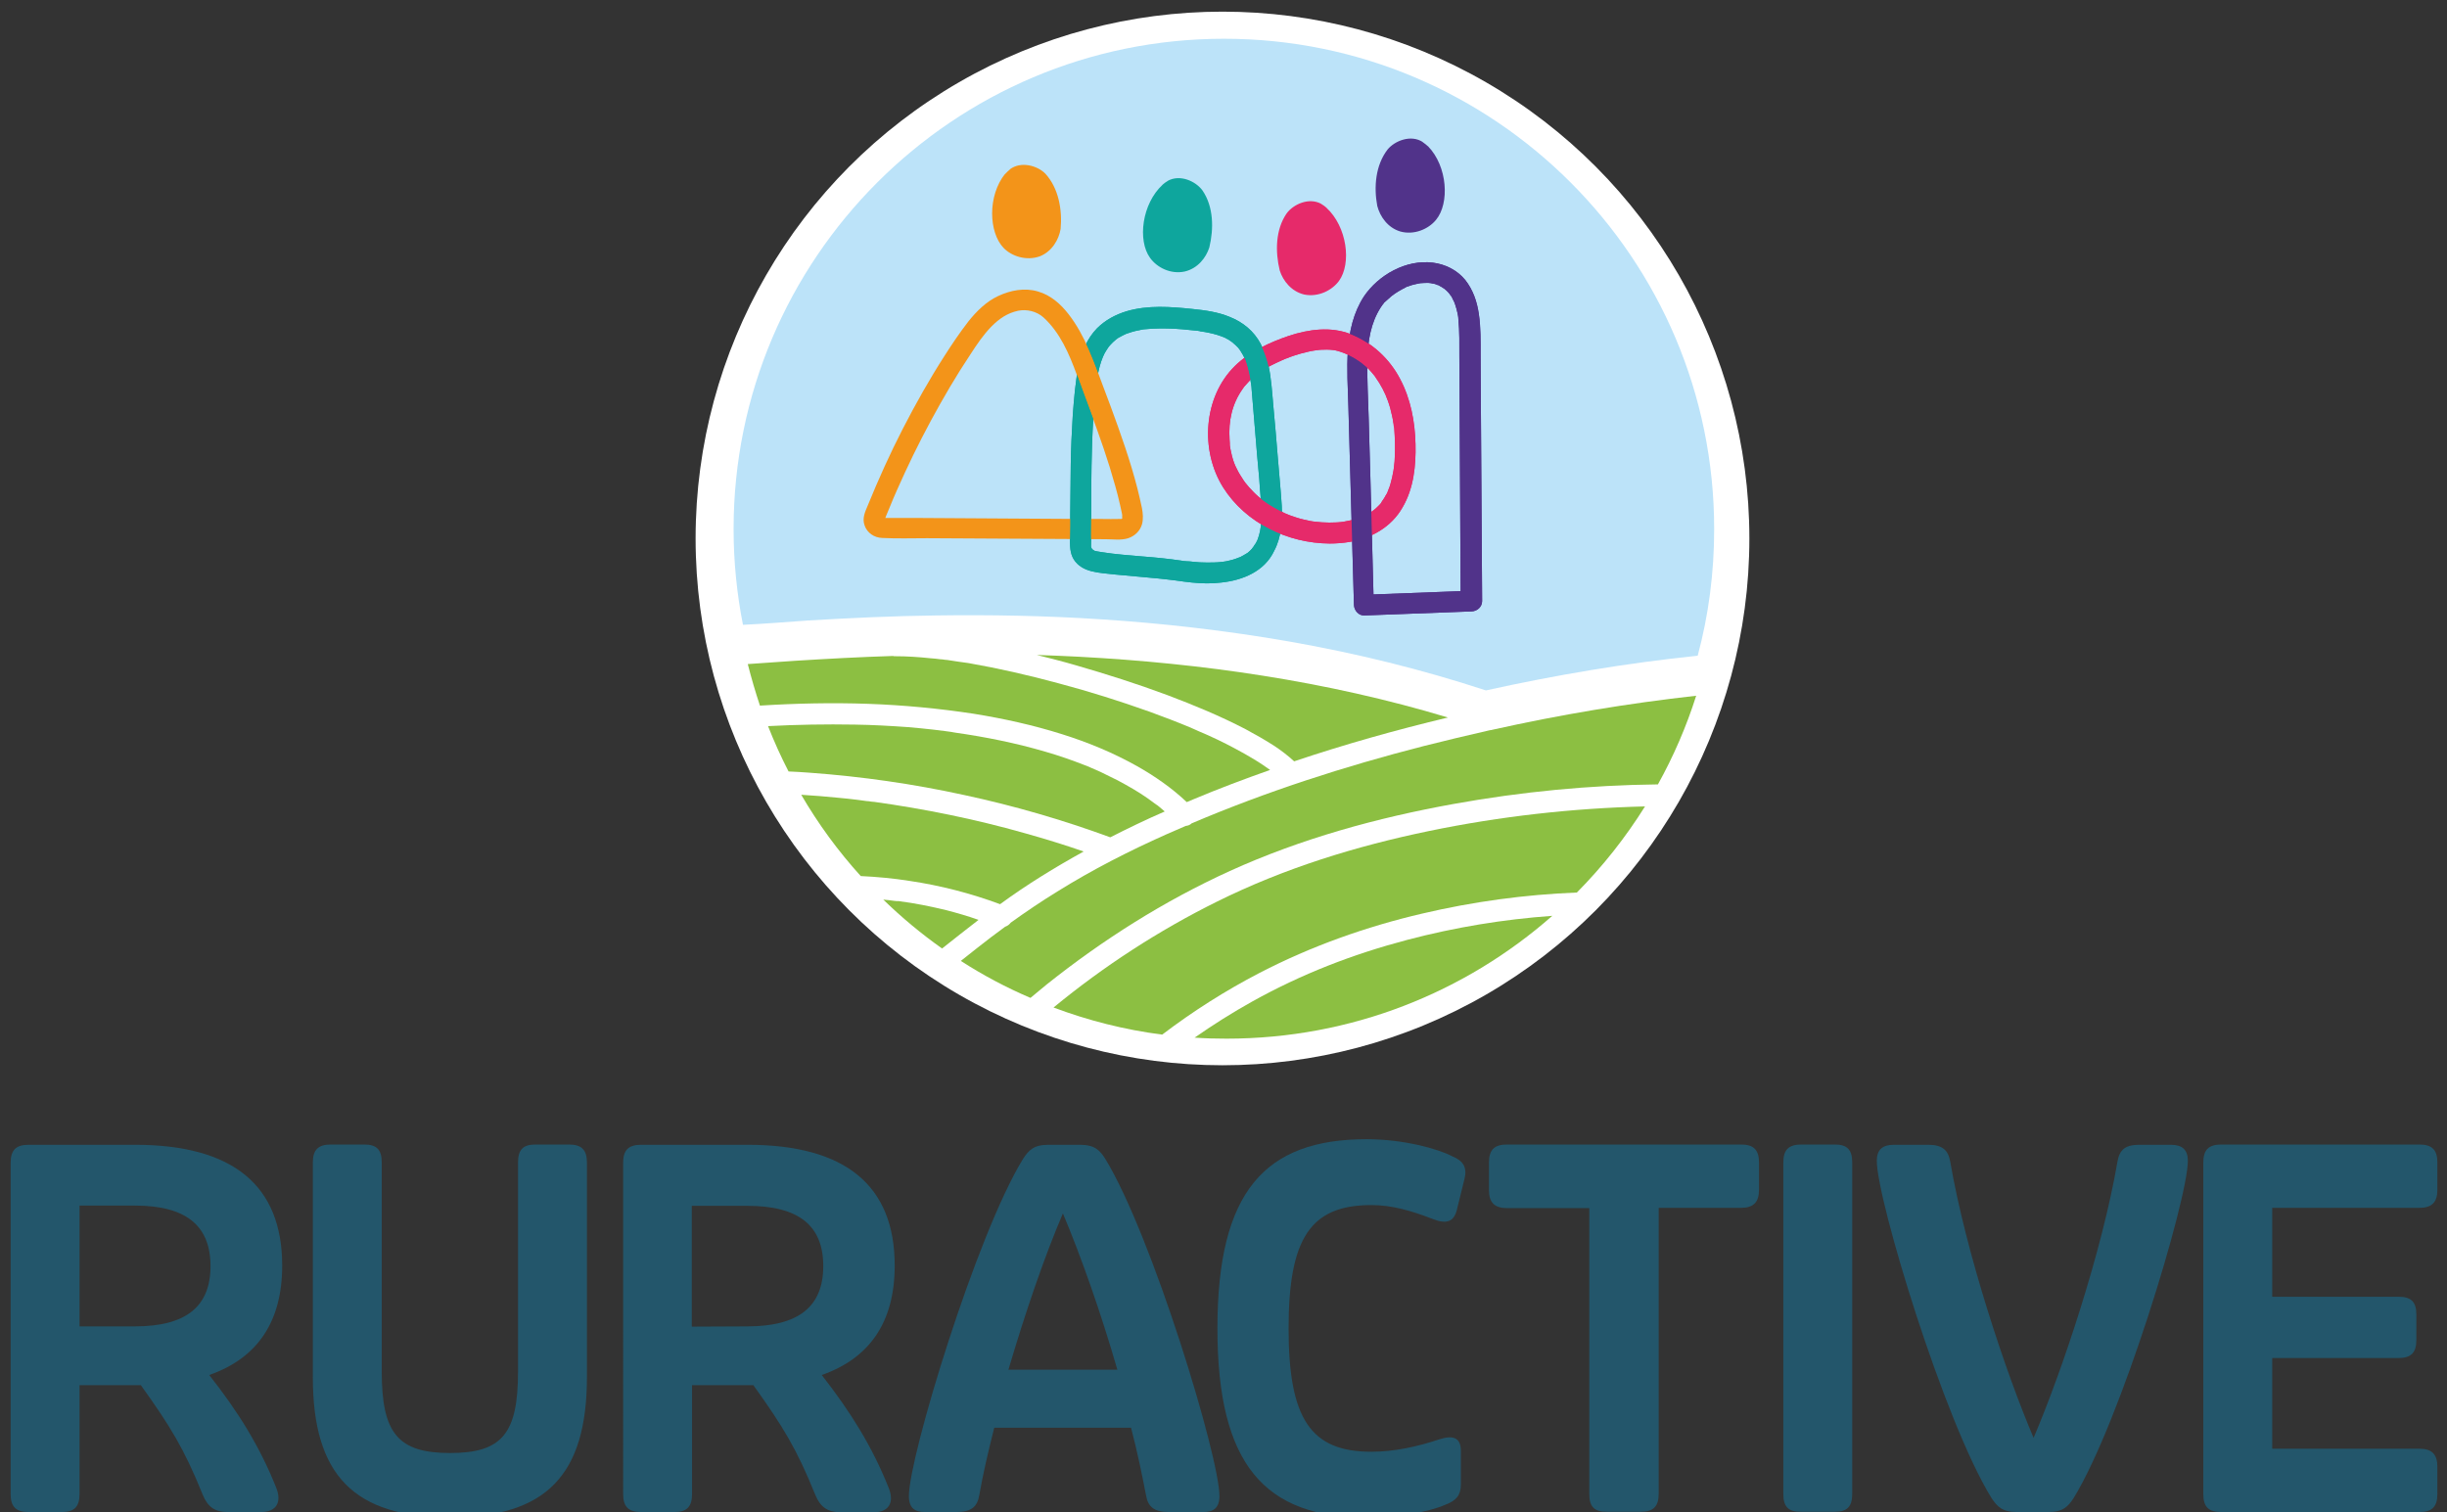 <?xml version="1.0" encoding="UTF-8"?> <svg xmlns="http://www.w3.org/2000/svg" xmlns:xlink="http://www.w3.org/1999/xlink" version="1.1" id="Ebene_1" x="0px" y="0px" viewBox="0 0 966 597" style="enable-background:new 0 0 966 597;" xml:space="preserve"><rect x="0" y="0" width="966" height="597" fill="#333333" stroke="none"/> <style type="text/css"> .st0{fill:#FFFFFF;} .st1{fill:#BCE3F9;} .st2{fill:#8CBF42;} .st3{fill:#0EA69D;} .st4{fill:#E62A6A;} .st5{fill:#51338A;} .st6{fill:#F39419;} .st7{fill:#FDE90C;} .st8{clip-path:url(#SVGID_00000136395761228424613800000004382308368201243049_);} .st9{clip-path:url(#SVGID_00000111155378478347151440000016539855304465498043_);} .st10{clip-path:url(#SVGID_00000003827819303102638920000007786429869187062939_);} .st11{fill:#23566B;} </style> <circle class="st0" cx="482.6" cy="212.6" r="208"></circle> <path class="st1" d="M318.8,245c16.9-1,33.8-1.8,50.7-2c21.6-0.3,43.3,0.1,64.8,1.5c25,1.6,50,4.5,74.7,8.8 c26.3,4.6,52.3,11,77.6,19.3c27.6-6.1,55.5-10.8,83.6-13.7c4.3-16,6.5-32.7,6.5-50c0-106.9-86.7-193.6-193.5-193.6 S289.6,102,289.6,208.9c0,12.9,1.3,25.6,3.7,37.8C301.8,246.3,310.3,245.6,318.8,245L318.8,245z"></path> <g> <path class="st2" d="M373.7,359.4c-6.2-1.5-12.5-2.8-18.9-3.6c-0.2,0-0.5,0-0.4,0c-0.1,0-0.2,0-0.2,0c-0.4,0-0.8-0.1-1.1-0.1 c-0.8-0.1-1.5-0.2-2.3-0.3c-0.7-0.1-1.4-0.1-2.1-0.2c7.2,7,15,13.5,23.2,19.3c4.8-3.8,9.6-7.6,14.4-11.3 C382.1,361.7,377.9,360.5,373.7,359.4L373.7,359.4z"></path> <path class="st2" d="M427.8,336.2c-7.8-2.7-15.6-5.1-23.5-7.3c-19.4-5.5-39.2-9.5-59.2-12.3c0,0-0.1,0-0.1,0c0,0-0.1,0-0.1,0 c-0.3,0-0.7-0.1-1-0.1c-0.6-0.1-1.1-0.2-1.7-0.2c-1.2-0.2-2.5-0.3-3.7-0.5c-2.5-0.3-5-0.6-7.4-0.8c-4.9-0.5-9.9-0.9-14.8-1.2 c6.7,11.5,14.6,22.3,23.5,32.1c6.4,0.3,12.9,0.9,19.2,1.9c12.2,1.8,24.2,4.9,35.8,9.2C405.3,349.3,416.4,342.5,427.8,336.2 L427.8,336.2z"></path> <path class="st2" d="M460.7,274.4c10.6,4,21,8.3,31,13.5c3.9,2.1,7.8,4.3,11.5,6.7c2.7,1.8,5.3,3.8,7.7,6 c19.9-6.7,40.2-12.4,60.7-17.3c-23.9-7.2-48.3-12.6-73-16.5c-23.9-3.8-48.3-6.2-72.7-7.5c-5.5-0.3-11.1-0.5-16.6-0.7 c5.2,1.3,10.4,2.6,15.5,4.1C436.9,266.2,448.9,270,460.7,274.4L460.7,274.4z"></path> <path class="st2" d="M354.6,355.8c-0.2,0-0.2,0-0.3,0c0.2,0,0.3,0.1,0.4,0C354.7,355.8,354.7,355.8,354.6,355.8L354.6,355.8z"></path> <path class="st2" d="M374.1,260.6c-0.3,0-0.7-0.1-1-0.1c0,0,0,0-0.1,0l0,0c-0.6-0.1-1.2-0.2-1.8-0.2c-1.3-0.2-2.6-0.3-3.9-0.4 c-4.7-0.5-9.3-0.8-14-0.8c-0.3,0-0.5,0-0.8-0.1c-12.9,0.4-25.7,1.1-38.6,1.9c-6.2,0.4-12.4,0.9-18.7,1.3c1.4,5.5,3,11,4.8,16.4 c14.3-0.9,28.6-1.2,42.8-0.7c13.9,0.5,27.7,1.8,41.5,3.9c11.8,1.9,23.6,4.5,35,8.1c10.2,3.2,20.1,7.3,29.4,12.5 c7.1,4,13.9,8.7,19.8,14.3c0.9-0.4,1.7-0.7,2.6-1.1c10-4.2,20.1-8,30.3-11.6c-0.1-0.1-0.2-0.1-0.3-0.2c-1.6-1.2-3.2-2.2-4.9-3.3 c-3.9-2.4-7.9-4.6-12-6.7c-2.3-1.2-4.7-2.3-7.1-3.4c-1.2-0.5-2.4-1.1-3.7-1.6c-0.7-0.3-1.3-0.6-2-0.9c-0.3-0.1-1.6-0.7-0.2-0.1 c-0.3-0.1-0.6-0.2-0.9-0.4c-5.5-2.3-11-4.4-16.5-6.4c-11.8-4.2-23.8-8-35.9-11.2c-11.8-3.2-23.6-5.9-35.6-8 C379.6,261.5,376.9,261,374.1,260.6L374.1,260.6z"></path> <path class="st2" d="M456.5,317.8L456.5,317.8C457.2,318.3,456.8,318,456.5,317.8z"></path> <path class="st2" d="M354.8,355.8C354.8,355.8,354.8,355.8,354.8,355.8L354.8,355.8C354.8,355.8,354.8,355.8,354.8,355.8 L354.8,355.8z"></path> <path class="st2" d="M561.5,360.7c20-4.7,40.5-7.5,61-8.3c10.2-10.3,19.2-21.7,26.9-34c-28.6,0.7-57.1,3.9-85.2,9.7 c-29,6-57.2,14.7-83.8,27.9c-23,11.4-44.7,25.5-64.5,41.8c13.6,5.1,28,8.8,42.9,10.7c12.1-9.2,25-17.4,38.5-24.4 C517.6,373.6,539.2,365.9,561.5,360.7L561.5,360.7z"></path> <path class="st2" d="M555.5,371.1c-21.6,5.7-41.7,13.5-61.1,24.3c-7.9,4.4-15.5,9.2-22.8,14.3c4.2,0.3,8.3,0.4,12.6,0.4 c49.3,0,94.3-18.3,128.6-48.5C593.4,363,574.5,366.1,555.5,371.1L555.5,371.1z"></path> <path class="st2" d="M485.5,343.9c28.2-12.8,58-21,88.5-26.5c26.6-4.8,53.5-7.4,80.5-7.7c6.1-11,11.2-22.7,15.1-35 c-27,3-53.8,7.5-80.3,13.4c-0.4,0.1-0.7,0.2-1.1,0.2c-8.8,2-17.6,4.1-26.3,6.3c-31.2,8-61.9,17.9-91.5,30.5c-0.6,0.6-1.4,0.9-2.3,1 c-2.5,1.1-5.1,2.2-7.6,3.3c-14.8,6.6-29.3,14-43.1,22.6c-6.2,3.8-12.4,8-18.4,12.3c-0.5,0.7-1.3,1.3-2.2,1.6 c-3.7,2.7-7.4,5.5-10.8,8.2c-2.2,1.8-4.5,3.5-6.7,5.3c8.7,5.6,17.9,10.5,27.5,14.6c2.1-1.8,4.3-3.5,6.4-5.3 C435.4,371,459.6,355.7,485.5,343.9L485.5,343.9z"></path> <path class="st2" d="M459.8,320.4c-0.7-0.6-1.4-1.2-2.1-1.8c-0.3-0.3-0.7-0.5-1-0.8c0,0,0,0-0.1,0c0,0,0,0,0,0c0,0,0,0,0,0 c0,0-0.1-0.1-0.1-0.1c-0.2-0.2-0.5-0.3-0.7-0.5c-0.9-0.6-1.7-1.3-2.6-1.9c-3.8-2.7-7.9-5-12-7.2c-2.2-1.1-4.4-2.2-6.7-3.3 c-1.1-0.5-2.3-1-3.4-1.5c-0.1,0-0.1,0-0.2-0.1c-0.3-0.1-0.6-0.2-0.9-0.4c-0.6-0.2-1.2-0.5-1.8-0.7c-5.1-2-10.3-3.8-15.5-5.3 c-11.6-3.4-23.5-5.8-35.4-7.5c-0.4-0.1-0.8-0.1-1.2-0.2c-0.1,0-0.5-0.1-0.5-0.1c-0.7-0.1-1.5-0.2-2.2-0.3c-1.6-0.2-3.2-0.4-4.8-0.6 c-3.4-0.4-6.7-0.7-10.1-1c-7-0.5-14-0.9-21.1-1c-11.4-0.2-22.8,0-34.2,0.6c2.4,6.1,5.1,12.1,8.1,17.9c2.8,0.1,5.6,0.3,8.4,0.5 c20.5,1.5,40.8,4.4,60.9,8.8c19.6,4.2,38.9,9.8,57.7,16.7C445.2,327.1,452.4,323.6,459.8,320.4L459.8,320.4z"></path> </g> <g> <g> <path class="st3" d="M506,199.7c-0.4-6.5-1.1-13-1.6-19.5c-0.5-6.5-1.1-13.1-1.7-19.6c-0.5-5.5-0.8-11.2-2-16.6 c-0.7-2.8-1.7-5.6-3-8.2c-2.7-5.1-7-8.6-12.3-10.7c-4.6-1.9-9.6-2.6-14.6-3.1c-8.6-0.9-17.7-1.6-26.1,0.9 c-4.3,1.3-8.4,3.5-11.6,6.7c-3.9,4-6.2,9.4-7.3,14.8c-1.3,6.4-1.8,13-2.3,19.5c-0.4,6.5-0.7,13-0.8,19.5 c-0.1,6.4-0.1,12.8-0.2,19.3c0,3.2,0,6.5-0.1,9.7c0,3-0.1,5.9,1.5,8.5c3.4,5.3,10.3,5.2,15.9,5.9c5.8,0.6,11.6,1,17.4,1.6 c2.6,0.3,4.8,0.5,7,0.8c2.1,0.3,4.2,0.6,6.3,0.8c3.9,0.4,7.8,0.5,11.7,0c8.4-0.9,17-4.4,20.8-12.5 C505.9,212,506.3,205.8,506,199.7L506,199.7z M440.6,134C440.7,133.9,440.8,133.8,440.6,134L440.6,134z M431.5,217.2 C431.6,217.3,431.8,217.6,431.5,217.2L431.5,217.2z M431.9,217.4C431.8,217.4,431.7,217.3,431.9,217.4L431.9,217.4z M497.9,206.3 c-0.2,2.3-0.6,4.6-1.5,6.9c-0.1,0.1-0.3,0.7-0.4,0.8c-0.2,0.4-0.4,0.8-0.7,1.1c-0.2,0.3-0.3,0.5-0.5,0.8c0,0-0.5,0.6-0.6,0.8 c-0.5,0.6-1.1,1.1-1.7,1.6c-0.2,0.1-0.3,0.2-0.5,0.3c-0.4,0.2-0.8,0.5-1.2,0.7c-0.3,0.2-0.7,0.4-1.1,0.6c-0.2,0.1-0.7,0.3-0.8,0.3 c-0.8,0.3-1.5,0.6-2.3,0.8c-0.8,0.2-1.7,0.4-2.5,0.6c-0.4,0.1-0.8,0.1-1.3,0.2c-0.3,0-0.6,0.1-0.9,0.1c-1.8,0.2-3.6,0.2-5.5,0.2 c-1.8,0-3.6-0.1-5.4-0.3c-0.8-0.1-1.7-0.2-2.5-0.2c-0.4,0-0.8-0.1-1.2-0.1c-0.2,0-0.4,0-0.6-0.1c0,0,0,0,0,0c0,0,0,0-0.1,0 c-5.2-0.8-10.4-1.3-15.6-1.7c-2.7-0.2-5.4-0.5-8-0.7c-2.5-0.2-5.4-0.6-7.4-0.9c-1.1-0.2-2.3-0.3-3.4-0.6c0,0-0.1,0-0.2-0.1 c-0.2-0.1-0.3-0.2-0.5-0.3c0,0,0,0,0,0c0,0-0.3-0.3-0.4-0.4c-0.1-0.1-0.2-0.2-0.2-0.3c0,0,0,0,0,0c-0.1-0.2-0.1-0.4-0.2-0.6 c0,0,0,0,0-0.1c0.1-1.5,0-3,0-4.5c0.1-6.1,0.1-12.3,0.1-18.4c0.1-12,0.3-24,1.5-36c0.5-5.3,1-10.9,3.1-15.9c0.4-1,0.9-1.9,1.5-2.8 c0.3-0.4,0.5-0.8,0.8-1.2c-0.4,0.6-0.1,0.1,0,0c0.2-0.3,0.5-0.5,0.7-0.8c0.6-0.7,1.3-1.3,2-1.9c0,0,0.1-0.1,0.1-0.1 c0.1-0.1,0.3-0.2,0.4-0.3c0.4-0.3,0.8-0.6,1.3-0.8c0.8-0.4,1.6-0.9,2.4-1.2c0,0,0,0,0,0c0.2-0.1,0.4-0.2,0.6-0.2 c0.5-0.2,1-0.3,1.5-0.5c0.9-0.3,1.9-0.5,2.9-0.7c0.5-0.1,0.9-0.2,1.4-0.3c0.2,0,0.5-0.1,0.7-0.1c0,0,0,0,0,0c0,0,0,0,0.1,0 c4-0.4,8-0.4,12-0.2c2,0.1,3.9,0.3,5.9,0.5c1,0.1,2.1,0.2,3.1,0.3c0.2,0,0.4,0.1,0.6,0.1c0.1,0,0.3,0,0.3,0.1 c0.7,0.1,1.3,0.2,2,0.3c2.2,0.4,4.4,0.9,6.5,1.7c0.2,0.1,0.5,0.2,0.7,0.3c-0.2-0.1-0.6-0.3,0.1,0c0.5,0.2,0.9,0.4,1.4,0.7 c0.5,0.2,0.9,0.5,1.3,0.8c0.2,0.1,0.4,0.3,0.6,0.4c0,0,0.3,0.3,0.5,0.4c0.1,0.1,0.3,0.2,0.3,0.3c0.2,0.2,0.4,0.3,0.6,0.5 c0.4,0.4,0.7,0.7,1.1,1.1c0.7,0.8,1.3,1.9,1.9,2.9c0.6,1.2,0.8,1.5,1.2,2.7c0.4,1.3,0.8,2.6,1.1,4c0.3,1.2,0.5,2.4,0.7,3.6 c0.1,0.6,0.1,0.4,0.2,1.2c0.1,0.7,0.2,1.4,0.2,2c0.5,5.6,0.9,11.2,1.4,16.8c0.5,6.2,1,12.3,1.6,18.5 C497.4,194.7,498.3,200.6,497.9,206.3L497.9,206.3z"></path> <path class="st4" d="M558.8,175.4c-0.2-8.9-1.9-17.9-6.1-25.8c-4.2-8-10.9-14.2-19.3-17.6c-7.9-3.2-16.7-2-24.6,0.6 c-7.6,2.6-15.5,6.2-21.3,11.9c-12.5,12.3-13.8,33.4-4.6,48c8.9,14.1,25.6,22,42,22.1c2.6,0,5.2-0.2,7.7-0.6 c8.7-1.4,16.7-5.9,21.1-13.7C558.1,192.8,559,183.8,558.8,175.4L558.8,175.4z M537.8,204.2C537.8,204.2,537.8,204.2,537.8,204.2 L537.8,204.2z M550.6,180.8c0,0.9-0.1,1.8-0.2,2.6c-0.1,1.2-0.2,1.6-0.3,2.4c-0.3,1.8-0.7,3.6-1.2,5.3c-0.2,0.8-0.5,1.6-0.9,2.5 c0,0,0,0.1,0,0.1c-0.1,0.2-0.2,0.3-0.2,0.5c-0.2,0.5-0.4,0.9-0.7,1.3c-0.4,0.8-0.9,1.6-1.5,2.4c-0.1,0.2-0.2,0.3-0.3,0.5 c0,0,0,0,0,0.1c-0.3,0.4-0.7,0.8-1,1.1c-1.4,1.4-2.2,2.1-3.8,3c-0.7,0.5-1.5,0.9-2.3,1.2c-0.2,0.1-0.4,0.2-0.6,0.3c0,0,0,0-0.1,0 c-0.5,0.2-1.1,0.4-1.7,0.6c-1.8,0.6-3.6,1-5.4,1.3c-3.3,0.5-8,0.4-11.1,0c0.2,0-0.7-0.1-0.9-0.1c-0.4-0.1-0.8-0.1-1.2-0.2 c-0.9-0.2-1.8-0.4-2.7-0.6c-1.8-0.4-3.5-1-5.2-1.6c-1.6-0.6-2.5-1-4.2-1.9c-1.6-0.8-3.1-1.7-4.5-2.6c-1.7-1.1-2.4-1.7-3.8-2.9 c-1.3-1.1-2.5-2.4-3.7-3.7c-1.3-1.5-1.8-2.1-2.9-3.9c-0.5-0.8-1-1.5-1.4-2.3c-0.2-0.4-0.4-0.8-0.6-1.2c-0.1-0.2-0.2-0.4-0.3-0.6 c0,0-0.1-0.3-0.2-0.4c-0.8-1.8-1.3-3.6-1.7-5.5c-0.2-0.9-0.4-1.8-0.5-2.7c0,0,0-0.2,0-0.3c0-0.1,0-0.4,0-0.4c0-0.5-0.1-1-0.1-1.6 c-0.5-7.3,1-14.1,5.2-20c0.6-0.9,0.4-0.6,1.1-1.4c0.6-0.7,1.2-1.3,1.8-2c0.6-0.6,1.2-1.1,1.8-1.7c0.1-0.1,0.5-0.4,0.6-0.5 c0.3-0.3,0.7-0.5,1.1-0.8c2.9-2,6.1-3.5,9.2-4.9c0.1,0,0.7-0.3,0.7-0.3c0.4-0.2,0.9-0.4,1.3-0.5c0.9-0.4,1.8-0.7,2.7-1 c1.8-0.6,3.6-1.1,5.4-1.5c0.9-0.2,1.7-0.4,2.6-0.5c0.7-0.1,1.2-0.2,2.4-0.3c1.7-0.1,3.3-0.1,5,0.1c0.1,0,0.6,0.1,0.7,0.1 c0.4,0.1,0.8,0.2,1.2,0.3c0.9,0.2,1.8,0.6,2.6,0.9c0.2,0.1,0.3,0.1,0.5,0.2c0,0,0.1,0,0.2,0.1c0.5,0.2,0.9,0.4,1.4,0.7 c0.9,0.4,1.7,0.9,2.5,1.4c1.6,1,2.5,1.7,4,3c0.7,0.6,1.3,1.2,1.9,1.9c0.3,0.4,0.7,0.8,1,1.2c0.4,0.5,0.3,0.3,0.6,0.8 c2.2,3.1,3.9,6.3,5,9.5c0.7,1.9,1.2,3.8,1.6,5.7c0.2,0.9,0.4,1.8,0.5,2.7c0.1,0.5,0.2,0.9,0.2,1.4c0,0,0,0.3,0.1,0.4 c0,0.1,0.1,0.5,0.1,0.6C550.7,173,550.8,177,550.6,180.8L550.6,180.8z"></path> <path class="st5" d="M584.6,159.4c0-6.4-0.1-12.9-0.1-19.3c0-5.4,0.1-10.8-0.7-16.1c-0.7-4.9-2.3-9.6-5.4-13.5 c-3.2-3.9-7.9-6.2-12.8-6.8c-10.5-1.3-21.4,4.8-27.2,13.4c-8.2,12.7-6.5,29-6.1,43.4c0.5,16.8,0.9,33.5,1.4,50.2 c0.3,9.4,0.5,18.8,0.8,28.2c0.1,2.1,1.8,4.2,4.1,4.1c14.1-0.5,28.3-1.1,42.4-1.6c2.2-0.1,4.1-1.8,4.1-4.1 C584.9,211.2,584.8,185.3,584.6,159.4L584.6,159.4z M549.1,117.1c0.1-0.1,0.7-0.6,0.8-0.6c0.3-0.3,0.7-0.5,1.1-0.8 c0.9-0.6,1.8-1.1,2.7-1.6c0.4-0.2,0.9-0.4,1.3-0.7c0,0,0.2-0.1,0.4-0.2c0.1-0.1,0.3-0.1,0.4-0.1c1-0.4,2-0.7,3-0.9 c0.5-0.1,1-0.2,1.4-0.3c0.2,0,0.4-0.1,0.6-0.1c0,0,0.1,0,0.1,0c1-0.1,2-0.1,3-0.1c0.1,0,0.8,0.1,1,0.1c0.2,0.1,0.9,0.2,1,0.2 c0.5,0.1,0.9,0.2,1.3,0.4c0.2,0.1,0.4,0.2,0.7,0.2c0,0,0,0,0,0c0,0,0,0,0.1,0.1c0.8,0.4,1.6,0.9,2.3,1.4c0.1,0.1,0.2,0.1,0.2,0.2 c0.2,0.2,0.4,0.3,0.6,0.5c0.4,0.4,0.8,0.8,1.1,1.2c0,0.1,0.5,0.7,0.6,0.8c0.3,0.4,0.5,0.8,0.7,1.3c0.2,0.4,0.4,0.8,0.6,1.2 c0,0,0.4,1,0.4,1.1c0.3,1,0.6,1.9,0.8,2.9c0.1,0.5,0.2,1,0.3,1.5c0,0.3,0.1,0.5,0.1,0.8c0,0,0,0.1,0,0.1c0,0.1,0,0.1,0,0.2 c0.5,5,0.4,10,0.4,15.1c0,6.1,0.1,12.1,0.1,18.2c0.1,12.2,0.1,24.5,0.2,36.7c0.1,12.5,0.1,25,0.2,37.5 c-11.5,0.4-22.9,0.9-34.4,1.3c-0.4-15.1-0.8-30.1-1.2-45.2c-0.2-8.2-0.5-16.4-0.7-24.6c-0.2-7.7-0.7-15.4-0.5-23 c0.2-7.3,1.3-14.4,5.3-20.6c0.2-0.3,0.5-0.7,0.7-1c0.1-0.1,0.5-0.6,0.6-0.8C547.5,118.5,548.3,117.8,549.1,117.1L549.1,117.1z"></path> </g> <g> <path class="st6" d="M450.8,200.6c-0.5-2.6-1.2-5.2-1.8-7.8c-2.8-10.9-6.6-21.6-10.5-32.2c-1-2.6-2-5.3-3-8 c-3.7-9.9-7.1-20.1-13.7-28.6c-3.1-4-7.1-7.5-12-8.9c-5.3-1.6-10.9-0.5-15.8,1.8c-4.7,2.2-8.5,6-11.7,10c-3.4,4.4-6.5,9-9.5,13.7 c-5.9,9.2-11.3,18.8-16.3,28.5c-5.1,9.9-9.7,20.1-13.9,30.4c-1.1,2.6-2.3,5.1-1.3,7.9c1,3,3.8,4.9,7,5c5.8,0.3,11.8,0.1,17.6,0.1 c23.5,0.1,47.1,0.3,70.6,0.4c2.8,0,6.1,0.5,8.9-0.4c2.6-0.9,4.6-2.8,5.4-5.4C451.4,205,451.2,202.7,450.8,200.6L450.8,200.6z M443,204.7C443,204.7,443,204.7,443,204.7C443,204.8,443,204.8,443,204.7L443,204.7C443,204.8,443,204.8,443,204.7 c0,0.1,0,0.1,0,0.1l0,0c0,0,0,0,0,0l0,0c0,0,0,0,0,0l0,0l0,0l0,0c0,0,0,0,0,0c0,0,0,0,0,0C443,204.8,443,204.8,443,204.7 L443,204.7C443,204.8,443,204.8,443,204.7C443.1,204.7,443.1,204.8,443,204.7C443.1,204.8,443.1,204.7,443,204.7L443,204.7z M443,204.8L443,204.8L443,204.8L443,204.8z M442.9,204.9C442.9,204.9,442.9,204.9,442.9,204.9C443,204.9,443,204.9,442.9,204.9 C442.9,204.9,442.9,204.9,442.9,204.9z M443,204.9L443,204.9c0,0,0,0.1-0.1,0.1C442.9,205,442.9,204.9,443,204.9z M443,204.8 C443,204.8,443,204.8,443,204.8L443,204.8L443,204.8C443.2,204.7,443.3,204.6,443,204.8L443,204.8z M443,204.7 C443,204.7,443,204.7,443,204.7c0-0.1,0.1-0.1,0.1-0.2C443.1,204.6,443.1,204.7,443,204.7L443,204.7z M443.1,204.5 C443.1,204.3,443.1,204.4,443.1,204.5L443.1,204.5z M348.4,204.3C348.3,204.3,348.2,204.2,348.4,204.3L348.4,204.3z M434.6,204.9 c-2.8,0-5.5,0-8.3,0c-5.4,0-10.8-0.1-16.3-0.1c-10.9-0.1-21.9-0.1-32.8-0.2c-5.4,0-10.8-0.1-16.3-0.1c-2.8,0-5.5,0-8.2,0 c-1.1,0-2.2,0-3.2,0c0.1-0.2,0.2-0.5,0.3-0.8c0.5-1.2,1-2.4,1.5-3.6c0.9-2.2,1.8-4.4,2.8-6.6c2-4.6,4.2-9.2,6.4-13.8 c4.5-9.2,9.3-18.1,14.5-26.9c2.6-4.4,5.3-8.7,8.1-12.9c2.6-4,5-7.6,8.3-11c3.1-3.1,6.3-5.3,10.5-6.2c3.4-0.7,7.3,0.2,10,2.6 c6.6,6,10.2,14.5,13.2,22.7c0.9,2.3,1.7,4.5,2.5,6.8c3.7,9.9,7.4,19.7,10.5,29.7c1.5,5,3,10,4.1,15c0.2,1.1,0.5,2.1,0.7,3.2 c0,0.1,0,0.3,0.1,0.5c0,0,0,0,0,0.1c0,0.4,0,0.9,0,1.3c0,0,0,0.1,0,0.1c0,0,0,0-0.1,0.1c-0.2,0-0.2,0.1-0.1,0.1 c-0.1,0-0.2,0-0.4,0C439.9,205,437.2,204.9,434.6,204.9L434.6,204.9z"></path> <path class="st7" d="M443,204.9C443,204.9,443,204.9,443,204.9C443,204.8,443,204.8,443,204.9C443,204.8,443,204.8,443,204.9 C443,204.8,443,204.9,443,204.9z"></path> <path class="st7" d="M443,204.8L443,204.8C443,204.8,443,204.8,443,204.8C443,204.8,443,204.8,443,204.8L443,204.8L443,204.8z"></path> </g> <g> <defs> <path id="SVGID_1_" d="M420.6,119.3v113.1h87.5V119.3L420.6,119.3L420.6,119.3z M433.3,156.3l0,0.6c-0.3,2.9-0.5,5.9-0.7,9 l-0.6,0.7c-1.4-3.9-2.9-7.8-4.3-11.7c-0.8-2.3-1.7-4.5-2.5-6.8c-0.2-0.5-0.4-1.1-0.6-1.6c0.1-0.7,0.2-1.4,0.4-2 c0.7-3.5,1.9-6.6,3.3-9.4l0.2-0.1c2.2,4.6,4.1,9.5,5.9,14.4C433.8,151.6,433.6,153.9,433.3,156.3L433.3,156.3z"></path> </defs> <clipPath id="SVGID_00000088134534489429782030000015886359804510544527_"> <use xlink:href="#SVGID_1_" style="overflow:visible;"></use> </clipPath> <g style="clip-path:url(#SVGID_00000088134534489429782030000015886359804510544527_);"> <path class="st3" d="M506,199.7c-0.4-6.5-1.1-13-1.6-19.5c-0.5-6.5-1.1-13.1-1.7-19.6c-0.5-5.5-0.8-11.2-2-16.6 c-0.7-2.8-1.7-5.6-3-8.2c-2.7-5.1-7-8.6-12.3-10.7c-4.6-1.9-9.6-2.6-14.6-3.1c-8.6-0.9-17.7-1.6-26.1,0.9 c-4.3,1.3-8.4,3.5-11.6,6.7c-3.9,4-6.2,9.4-7.3,14.8c-1.3,6.4-1.8,13-2.3,19.5c-0.4,6.5-0.7,13-0.8,19.5 c-0.1,6.4-0.1,12.8-0.2,19.3c0,3.2,0,6.5-0.1,9.7c0,3-0.1,5.9,1.5,8.5c3.4,5.3,10.3,5.2,15.9,5.9c5.8,0.6,11.6,1,17.4,1.6 c2.6,0.3,4.8,0.5,7,0.8c2.1,0.3,4.2,0.6,6.3,0.8c3.9,0.4,7.8,0.5,11.7,0c8.4-0.9,17-4.4,20.8-12.5 C505.9,212,506.3,205.8,506,199.7L506,199.7z M440.6,134C440.7,133.9,440.8,133.8,440.6,134L440.6,134z M431.5,217.2 C431.6,217.3,431.8,217.6,431.5,217.2L431.5,217.2z M431.9,217.4C431.8,217.4,431.7,217.3,431.9,217.4L431.9,217.4z M497.9,206.3 c-0.2,2.3-0.6,4.6-1.5,6.9c-0.1,0.1-0.3,0.7-0.4,0.8c-0.2,0.4-0.4,0.8-0.7,1.1c-0.2,0.3-0.3,0.5-0.5,0.8c0,0-0.5,0.6-0.6,0.8 c-0.5,0.6-1.1,1.1-1.7,1.6c-0.2,0.1-0.3,0.2-0.5,0.3c-0.4,0.2-0.8,0.5-1.2,0.7c-0.3,0.2-0.7,0.4-1.1,0.6 c-0.2,0.1-0.7,0.3-0.8,0.3c-0.8,0.3-1.5,0.6-2.3,0.8c-0.8,0.2-1.7,0.4-2.5,0.6c-0.4,0.1-0.8,0.1-1.3,0.2c-0.3,0-0.6,0.1-0.9,0.1 c-1.8,0.2-3.6,0.2-5.5,0.2c-1.8,0-3.6-0.1-5.4-0.3c-0.8-0.1-1.7-0.2-2.5-0.2c-0.4,0-0.8-0.1-1.2-0.1c-0.2,0-0.4,0-0.6-0.1 c0,0,0,0,0,0c0,0,0,0-0.1,0c-5.2-0.8-10.4-1.3-15.6-1.7c-2.7-0.2-5.4-0.5-8-0.7c-2.5-0.2-5.4-0.6-7.4-0.9 c-1.1-0.2-2.3-0.3-3.4-0.6c0,0-0.1,0-0.2-0.1c-0.2-0.1-0.3-0.2-0.5-0.3c0,0,0,0,0,0c0,0-0.3-0.3-0.4-0.4 c-0.1-0.1-0.2-0.2-0.2-0.3c0,0,0,0,0,0c-0.1-0.2-0.1-0.4-0.2-0.6c0,0,0,0,0-0.1c0.1-1.5,0-3,0-4.5c0.1-6.1,0.1-12.3,0.1-18.4 c0.1-12,0.3-24,1.5-36c0.5-5.3,1-10.9,3.1-15.9c0.4-1,0.9-1.9,1.5-2.8c0.3-0.4,0.5-0.8,0.8-1.2c-0.4,0.6-0.1,0.1,0,0 c0.2-0.3,0.5-0.5,0.7-0.8c0.6-0.7,1.3-1.3,2-1.9c0,0,0.1-0.1,0.1-0.1c0.1-0.1,0.3-0.2,0.4-0.3c0.4-0.3,0.8-0.6,1.3-0.8 c0.8-0.4,1.6-0.9,2.4-1.2c0,0,0,0,0,0c0.2-0.1,0.4-0.2,0.6-0.2c0.5-0.2,1-0.3,1.5-0.5c0.9-0.3,1.9-0.5,2.9-0.7 c0.5-0.1,0.9-0.2,1.4-0.3c0.2,0,0.5-0.1,0.7-0.1c0,0,0,0,0,0c0,0,0,0,0.1,0c4-0.4,8-0.4,12-0.2c2,0.1,3.9,0.3,5.9,0.5 c1,0.1,2.1,0.2,3.1,0.3c0.2,0,0.4,0.1,0.6,0.1c0.1,0,0.3,0,0.3,0.1c0.7,0.1,1.3,0.2,2,0.3c2.2,0.4,4.4,0.9,6.5,1.7 c0.2,0.1,0.5,0.2,0.7,0.3c-0.2-0.1-0.6-0.3,0.1,0c0.5,0.2,0.9,0.4,1.4,0.7c0.5,0.2,0.9,0.5,1.3,0.8c0.2,0.1,0.4,0.3,0.6,0.4 c0,0,0.3,0.3,0.5,0.4c0.1,0.1,0.3,0.2,0.3,0.3c0.2,0.2,0.4,0.3,0.6,0.5c0.4,0.4,0.7,0.7,1.1,1.1c0.7,0.8,1.3,1.9,1.9,2.9 c0.6,1.2,0.8,1.5,1.2,2.7c0.4,1.3,0.8,2.6,1.1,4c0.3,1.2,0.5,2.4,0.7,3.6c0.1,0.6,0.1,0.4,0.2,1.2c0.1,0.7,0.2,1.4,0.2,2 c0.5,5.6,0.9,11.2,1.4,16.8c0.5,6.2,1,12.3,1.6,18.5C497.4,194.7,498.3,200.6,497.9,206.3L497.9,206.3z"></path> </g> </g> <g> <defs> <path id="SVGID_00000030450140012222956620000016034643914420021638_" d="M475,128v88.6h85.9V128L475,128L475,128z M497.4,148.1 c-0.3,0.2-0.7,0.5-1,0.8l0,0c0,0-0.2,0.1-0.3,0.3l-0.2,0.2c-0.6,0.5-1.2,1-1.8,1.6l-0.2,0.2l-0.2,0c0-0.4,0-0.4-0.1-0.8 c-0.2-1.2-0.4-2.4-0.7-3.6c-0.3-1.3-0.7-2.7-1.1-4c-0.4-1-0.5-1.4-1-2.3c2.1-1.5,4.4-2.9,7-4.3c1.3,2.5,2.2,5.2,2.9,7.9 c0.1,0.6,0.3,1.2,0.4,1.8C499.7,146.6,498.5,147.4,497.4,148.1L497.4,148.1z"></path> </defs> <clipPath id="SVGID_00000090984555616172637890000001254914982538651803_"> <use xlink:href="#SVGID_00000030450140012222956620000016034643914420021638_" style="overflow:visible;"></use> </clipPath> <g style="clip-path:url(#SVGID_00000090984555616172637890000001254914982538651803_);"> <path class="st4" d="M558.8,175.4c-0.2-8.9-1.9-17.9-6.1-25.8c-4.2-8-10.9-14.2-19.3-17.6c-7.9-3.2-16.7-2-24.6,0.6 c-7.6,2.6-15.5,6.2-21.3,11.9c-12.5,12.3-13.8,33.4-4.6,48c8.9,14.1,25.6,22,42,22.1c2.6,0,5.2-0.2,7.7-0.6 c8.7-1.4,16.7-5.9,21.1-13.7C558.1,192.8,559,183.8,558.8,175.4L558.8,175.4z M537.8,204.2C537.8,204.2,537.8,204.2,537.8,204.2 L537.8,204.2z M550.6,180.8c0,0.9-0.1,1.8-0.2,2.6c-0.1,1.2-0.2,1.6-0.3,2.4c-0.3,1.8-0.7,3.6-1.2,5.3c-0.2,0.8-0.5,1.6-0.9,2.5 c0,0,0,0.1,0,0.1c-0.1,0.2-0.2,0.3-0.2,0.5c-0.2,0.5-0.4,0.9-0.7,1.3c-0.4,0.8-0.9,1.6-1.5,2.4c-0.1,0.2-0.2,0.3-0.3,0.5 c0,0,0,0,0,0.1c-0.3,0.4-0.7,0.8-1,1.1c-1.4,1.4-2.2,2.1-3.8,3c-0.7,0.5-1.5,0.9-2.3,1.2c-0.2,0.1-0.4,0.2-0.6,0.3c0,0,0,0-0.1,0 c-0.5,0.2-1.1,0.4-1.7,0.6c-1.8,0.6-3.6,1-5.4,1.3c-3.3,0.5-8,0.4-11.1,0c0.2,0-0.7-0.1-0.9-0.1c-0.4-0.1-0.8-0.1-1.2-0.2 c-0.9-0.2-1.8-0.4-2.7-0.6c-1.8-0.4-3.5-1-5.2-1.6c-1.6-0.6-2.5-1-4.2-1.9c-1.6-0.8-3.1-1.7-4.5-2.6c-1.7-1.1-2.4-1.7-3.8-2.9 c-1.3-1.1-2.5-2.4-3.7-3.7c-1.3-1.5-1.8-2.1-2.9-3.9c-0.5-0.8-1-1.5-1.4-2.3c-0.2-0.4-0.4-0.8-0.6-1.2c-0.1-0.2-0.2-0.4-0.3-0.6 c0,0-0.1-0.3-0.2-0.4c-0.8-1.8-1.3-3.6-1.7-5.5c-0.2-0.9-0.4-1.8-0.5-2.7c0,0,0-0.2,0-0.3c0-0.1,0-0.4,0-0.4c0-0.5-0.1-1-0.1-1.6 c-0.5-7.3,1-14.1,5.2-20c0.6-0.9,0.4-0.6,1.1-1.4c0.6-0.7,1.2-1.3,1.8-2c0.6-0.6,1.2-1.1,1.8-1.7c0.1-0.1,0.5-0.4,0.6-0.5 c0.3-0.3,0.7-0.5,1.1-0.8c2.9-2,6.1-3.5,9.2-4.9c0.1,0,0.7-0.3,0.7-0.3c0.4-0.2,0.9-0.4,1.3-0.5c0.9-0.4,1.8-0.7,2.7-1 c1.8-0.6,3.6-1.1,5.4-1.5c0.9-0.2,1.7-0.4,2.6-0.5c0.7-0.1,1.2-0.2,2.4-0.3c1.7-0.1,3.3-0.1,5,0.1c0.1,0,0.6,0.1,0.7,0.1 c0.4,0.1,0.8,0.2,1.2,0.3c0.9,0.2,1.8,0.6,2.6,0.9c0.2,0.1,0.3,0.1,0.5,0.2c0,0,0.1,0,0.2,0.1c0.5,0.2,0.9,0.4,1.4,0.7 c0.9,0.4,1.7,0.9,2.5,1.4c1.6,1,2.5,1.7,4,3c0.7,0.6,1.3,1.2,1.9,1.9c0.3,0.4,0.7,0.8,1,1.2c0.4,0.5,0.3,0.3,0.6,0.8 c2.2,3.1,3.9,6.3,5,9.5c0.7,1.9,1.2,3.8,1.6,5.7c0.2,0.9,0.4,1.8,0.5,2.7c0.1,0.5,0.2,0.9,0.2,1.4c0,0,0,0.3,0.1,0.4 c0,0.1,0.1,0.5,0.1,0.6C550.7,173,550.8,177,550.6,180.8L550.6,180.8z"></path> </g> </g> <g> <defs> <path id="SVGID_00000055700204684800064660000010013726113956549273_" d="M529.9,101.4v143.4H587V101.4L529.9,101.4L529.9,101.4z M541.1,141.8c0,1.5,0,3,0,4.5l-0.2,0.3c-0.5-0.6-1.1-1.1-1.6-1.6c-1.5-1.3-2.3-2-4-3c-0.8-0.5-1.7-1-2.5-1.4 c-0.5-0.2-0.9-0.5-1.4-0.7c-0.1,0-0.2-0.1-0.2-0.1c0,0-0.1,0-0.1-0.1c0.2-3,0.5-5.8,0.9-8.3c0.5,0.2,1,0.4,1.5,0.6 c2.9,1.2,5.5,2.7,8,4.5C541.3,138.1,541.2,139.9,541.1,141.8L541.1,141.8z"></path> </defs> <clipPath id="SVGID_00000115479878742286811360000017873528623536951967_"> <use xlink:href="#SVGID_00000055700204684800064660000010013726113956549273_" style="overflow:visible;"></use> </clipPath> <g style="clip-path:url(#SVGID_00000115479878742286811360000017873528623536951967_);"> <path class="st5" d="M584.6,159.4c0-6.4-0.1-12.9-0.1-19.3c0-5.4,0.1-10.8-0.7-16.1c-0.7-4.9-2.3-9.6-5.4-13.5 c-3.2-3.9-7.9-6.2-12.8-6.8c-10.5-1.3-21.4,4.8-27.2,13.4c-8.2,12.7-6.5,29-6.1,43.4c0.5,16.8,0.9,33.5,1.4,50.2 c0.3,9.4,0.5,18.8,0.8,28.2c0.1,2.1,1.8,4.2,4.1,4.1c14.1-0.5,28.3-1.1,42.4-1.6c2.2-0.1,4.1-1.8,4.1-4.1 C584.9,211.2,584.8,185.3,584.6,159.4L584.6,159.4z M549.1,117.1c0.1-0.1,0.7-0.6,0.8-0.6c0.3-0.3,0.7-0.5,1.1-0.8 c0.9-0.6,1.8-1.1,2.7-1.6c0.4-0.2,0.9-0.4,1.3-0.7c0,0,0.2-0.1,0.4-0.2c0.1-0.1,0.3-0.1,0.4-0.1c1-0.4,2-0.7,3-0.9 c0.5-0.1,1-0.2,1.4-0.3c0.2,0,0.4-0.1,0.6-0.1c0,0,0.1,0,0.1,0c1-0.1,2-0.1,3-0.1c0.1,0,0.8,0.1,1,0.1c0.2,0.1,0.9,0.2,1,0.2 c0.5,0.1,0.9,0.2,1.3,0.4c0.2,0.1,0.4,0.2,0.7,0.2c0,0,0,0,0,0c0,0,0,0,0.1,0.1c0.8,0.4,1.6,0.9,2.3,1.4c0.1,0.1,0.2,0.1,0.2,0.2 c0.2,0.2,0.4,0.3,0.6,0.5c0.4,0.4,0.8,0.8,1.1,1.2c0,0.1,0.5,0.7,0.6,0.8c0.3,0.4,0.5,0.8,0.7,1.3c0.2,0.4,0.4,0.8,0.6,1.2 c0,0,0.4,1,0.4,1.1c0.3,1,0.6,1.9,0.8,2.9c0.1,0.5,0.2,1,0.3,1.5c0,0.3,0.1,0.5,0.1,0.8c0,0,0,0.1,0,0.1c0,0.1,0,0.1,0,0.2 c0.5,5,0.4,10,0.4,15.1c0,6.1,0.1,12.1,0.1,18.2c0.1,12.2,0.1,24.5,0.2,36.7c0.1,12.5,0.1,25,0.2,37.5 c-11.5,0.4-22.9,0.9-34.4,1.3c-0.4-15.1-0.8-30.1-1.2-45.2c-0.2-8.2-0.5-16.4-0.7-24.6c-0.2-7.7-0.7-15.4-0.5-23 c0.2-7.3,1.3-14.4,5.3-20.6c0.2-0.3,0.5-0.7,0.7-1c0.1-0.1,0.5-0.6,0.6-0.8C547.5,118.5,548.3,117.8,549.1,117.1L549.1,117.1z"></path> </g> </g> </g> <path class="st6" d="M410.5,101.2c4.8-1.9,7.5-6.6,8.2-10.8l0,0c0.7-7.6-0.8-16.1-6-21.8c-3.1-3.2-9.7-5.1-14.1-1.7 c0.5-0.4,0.5-0.4,0.2-0.1c-0.8,0.7-1.6,1.4-2.3,2.2c0.1-0.1,0.2-0.2,0.3-0.4c-7,8.7-6.5,23.2-0.6,29.3 C399.4,101.2,405.2,103.1,410.5,101.2L410.5,101.2z"></path> <path class="st3" d="M467.7,107.2c5.1-1.2,8.4-5.4,9.7-9.5l0,0c1.8-7.4,1.7-16.1-2.7-22.5c-2.6-3.6-8.8-6.5-13.7-3.8 c0.5-0.3,0.6-0.3,0.2-0.1c-0.9,0.5-1.8,1.2-2.6,1.9c0.1-0.1,0.2-0.2,0.4-0.3c-8.2,7.5-10,22-5,28.9 C456.7,105.6,462.1,108.4,467.7,107.2L467.7,107.2z"></path> <path class="st4" d="M514.9,116.3c-5.1-1.2-8.4-5.4-9.7-9.5l0,0c-1.8-7.4-1.7-16.1,2.7-22.5c2.6-3.6,8.8-6.5,13.7-3.8 c-0.5-0.3-0.6-0.3-0.2-0.1c0.9,0.5,1.8,1.2,2.6,1.9c-0.1-0.1-0.2-0.2-0.4-0.3c8.2,7.5,10,22,5,28.9 C525.9,114.6,520.5,117.4,514.9,116.3L514.9,116.3z"></path> <path class="st5" d="M552.8,91.4c-5-1.5-8-5.9-9.1-10.1l0,0c-1.4-7.5-0.7-16.1,4.1-22.3c2.8-3.4,9.2-6,13.9-2.9 c-0.5-0.3-0.6-0.4-0.2-0.1c0.9,0.6,1.7,1.3,2.5,2c-0.1-0.1-0.2-0.2-0.3-0.3c7.8,8,8.6,22.6,3.2,29.1 C563.9,90.5,558.2,92.9,552.8,91.4L552.8,91.4z"></path> <g> <path class="st11" d="M80,590.1c-7.3-18.1-12.8-27-24.4-43.2H31.4v43c0,4.9-2,7.1-6.9,7.1H11.3c-4.9,0-7.1-2-7.1-7.1V459.1 c0-5.1,2.2-7.1,7.1-7.1h42c38.6,0,58.1,16,58.1,47.7c0,22.1-9.7,36.5-28.8,43.2C94,557.4,102.5,571,109,587.3 c2.4,5.9,0,9.7-5.9,9.7H89.9C84.8,597,82,595,80,590.1L80,590.1z M53.2,523.7c20.1,0,29.9-7.7,29.9-23.8S73.3,476,53.2,476H31.4 v47.7L53.2,523.7L53.2,523.7z"></path> <path class="st11" d="M123.5,543.8V459c0-5.1,2.2-7.1,7.1-7.1h13.2c4.9,0,6.9,2,6.9,7.1v82.6c0,24.4,6.5,32.1,27,32.1 s26.8-7.7,26.8-32.1V459c0-5.1,2-7.1,6.9-7.1h13.2c4.9,0,7.1,2,7.1,7.1v84.7c0,38.8-16.2,55.4-54,55.4S123.5,582.6,123.5,543.8z"></path> <path class="st11" d="M321.8,590.1c-7.3-18.1-12.8-27-24.4-43.2h-24.2v43c0,4.9-2,7.1-6.9,7.1h-13.2c-4.9,0-7.1-2-7.1-7.1V459.1 c0-5.1,2.2-7.1,7.1-7.1h42c38.6,0,58.1,16,58.1,47.7c0,22.1-9.7,36.5-28.8,43.2c11.4,14.6,19.9,28.2,26.4,44.5 c2.4,5.9,0,9.7-5.9,9.7h-13.2C326.6,597,323.8,595,321.8,590.1L321.8,590.1z M295,523.7c20.1,0,30-7.7,30-23.8s-9.8-23.8-30-23.8 h-21.9v47.7L295,523.7L295,523.7z"></path> <path class="st11" d="M358.8,590.7c0-15.4,26.6-103.1,45.1-133.2c2.2-3.3,4.1-5.5,10-5.5h12.4c5.9,0,7.9,2.2,10,5.5 c18.5,30.2,45.1,117.8,45.1,133.2c0,4.7-2.4,6.3-6.3,6.3h-13.6c-5.9,0-8.3-2-9.1-6.7c-1.6-8.3-3.5-17.5-5.9-26.6h-54 c-2.4,9.5-4.5,18.5-5.9,26.6c-0.8,4.7-3.2,6.7-9.1,6.7h-12.4C361.1,597,358.8,595.4,358.8,590.7L358.8,590.7z M441.1,540.8 c-6.5-22.5-14.4-44.9-21.5-61.7c-7.3,17-15,39.6-21.5,61.7H441.1L441.1,540.8z"></path> <path class="st11" d="M480.6,524.5c0-54,18.7-74.7,58.9-74.7c14.8,0,28.4,3.9,33.7,6.7c4.5,1.8,6.1,4.5,4.9,9.1l-3,12.2 c-1.2,4.5-3.9,5.7-9.5,3.5c-8.3-3.2-16-5.5-24.2-5.5c-24,0-32.7,13-32.7,48.7s8.7,48.7,32.7,48.7c8.9,0,18.1-2,26.8-4.9 c5.5-1.8,8.5-0.6,8.5,4.5v13.4c0,4.1-1.8,6.3-6.1,7.9c-6.7,3-19.5,5.1-31.1,5.1C499.3,599.1,480.6,578.4,480.6,524.5L480.6,524.5z"></path> <path class="st11" d="M627.4,589.9V477h-32.5c-4.9,0-7.1-2.2-7.1-7.1V459c0-5.1,2.2-7.1,7.1-7.1h92.4c4.9,0,7.1,2,7.1,7.1v10.8 c0,4.9-2.2,7.1-7.1,7.1h-32.5v112.9c0,5.1-2.2,7.1-7.1,7.1h-13.2C629.5,597,627.4,595,627.4,589.9L627.4,589.9z"></path> <path class="st11" d="M704,589.9V459c0-5.1,2.2-7.1,7.1-7.1h13.2c4.9,0,6.9,2,6.9,7.1v130.8c0,5.1-2,7.1-6.9,7.1h-13.2 C706.1,597,704,595,704,589.9z"></path> <path class="st11" d="M786.2,591.5c-18.7-30.2-45.3-117.8-45.3-133.2c0-4.3,2.2-6.3,6.7-6.3h13.6c5.5,0,7.9,2,8.7,6.7 c6.1,35.5,21.7,82.8,32.9,109c11.2-26.2,27-73.5,33.1-109c0.8-4.7,3-6.7,8.7-6.7H857c4.5,0,6.7,2,6.7,6.3 c0,15.4-26.6,103.1-45.1,133.2c-2.2,3.3-4.1,5.5-10,5.5h-12.4C790.4,597,788.4,594.8,786.2,591.5L786.2,591.5z"></path> <path class="st11" d="M869.8,589.9V459c0-5.1,2.2-7.1,7.1-7.1h78.2c4.9,0,7.1,2,7.1,7.1v10.8c0,4.9-2.2,7.1-7.1,7.1H897v35.1h49.8 c5.1,0,7.1,2,7.1,7.1v10c0,4.9-2,7.1-7.1,7.1H897V572h58.1c4.9,0,7.1,2.2,7.1,7.1v10.8c0,5.1-2.2,7.1-7.1,7.1h-78.2 C871.9,597,869.8,595,869.8,589.9L869.8,589.9z"></path> </g> </svg> 